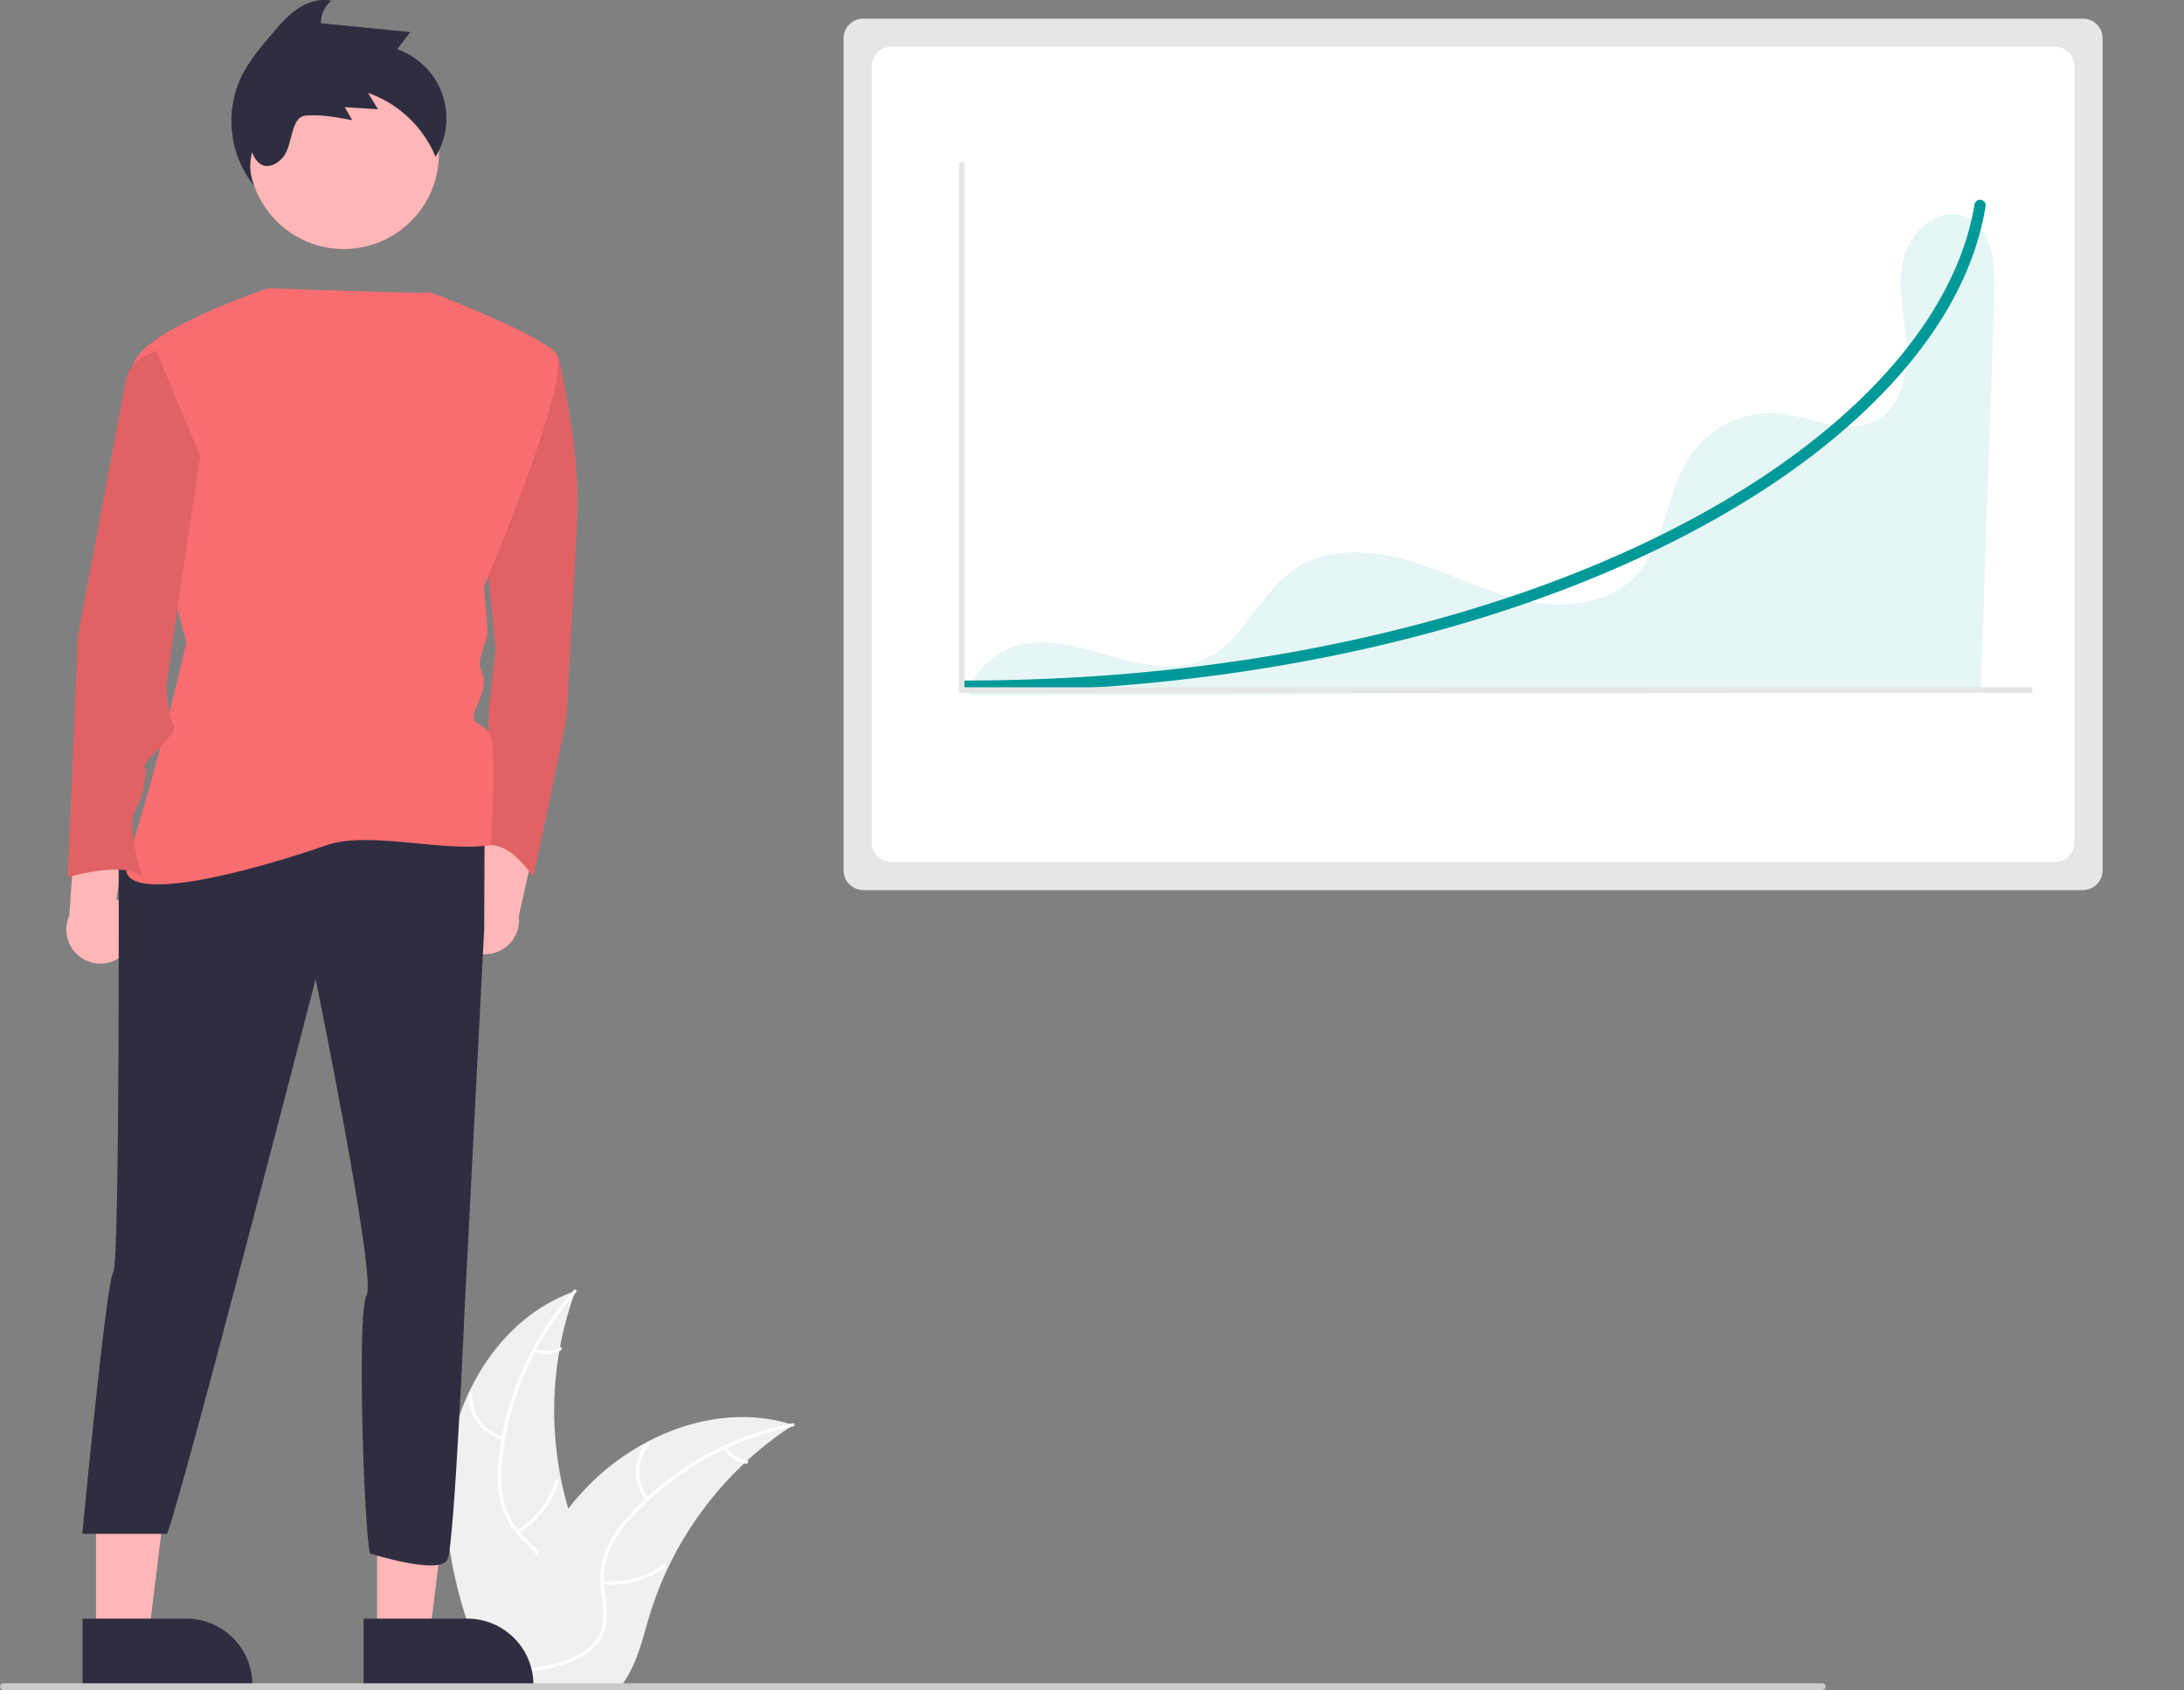 <?xml version="1.0" encoding="UTF-8"?>
<svg width="777.14" height="601.2" data-name="Layer 1" version="1.1" viewBox="0 0 777.14 601.2" xmlns="http://www.w3.org/2000/svg">
 <rect x="0" y="0" width="777.14" height="601.2" fill="#808080" stroke="none"/>
 <path d="m159.43 520.94c3.318-26.678 19.851-52.964 45.294-61.646a123.86 123.86 0 0 0 6e-3 85.04c3.91 10.575 9.359 21.93 5.682 32.589-2.288 6.632-7.886 11.706-14.142 14.878-6.257 3.173-13.202 4.685-20.059 6.167l-1.35 1.116c-10.886-24.581-18.749-51.467-15.431-78.145z" fill="#f0f0f0"/>
 <g transform="translate(-168.97)" fill="#fff">
  <path transform="translate(-141.43,-149.4)" d="m515.38 609.19a105.87 105.87 0 0 0-26.319 59.583 45.591 45.591 0 0 0 0.519 14.275 26.149 26.149 0 0 0 6.503 12.128c2.931 3.221 6.303 6.175 8.4 10.052a16.011 16.011 0 0 1 0.782 13.071c-1.852 5.311-5.501 9.64-9.218 13.749-4.126 4.563-8.484 9.236-10.238 15.285-0.213 0.733-1.337 0.36-1.125-0.371 3.051-10.524 13.268-16.502 18.14-25.981 2.273-4.423 3.228-9.558 1.096-14.227-1.864-4.083-5.338-7.133-8.334-10.368a27.903 27.903 0 0 1-6.801-11.622 42.148 42.148 0 0 1-1.065-14.203 102.71 102.71 0 0 1 7.501-31.214 107.75 107.75 0 0 1 19.374-31.048c0.507-0.567 1.287 0.325 0.784 0.889z"/>
  <path transform="translate(-141.43,-149.4)" d="m489.37 661.61a15.884 15.884 0 0 1-12.091-16.639c0.06-0.76 1.244-0.702 1.184 0.059a14.708 14.708 0 0 0 11.279 15.455c0.742 0.176 0.366 1.3-0.371 1.125z"/>
  <path transform="translate(-141.43,-149.4)" d="m494.38 693.74a30.615 30.615 0 0 0 13.671-17.632c0.215-0.732 1.34-0.36 1.125 0.371a31.844 31.844 0 0 1-14.264 18.319c-0.657 0.39-1.186-0.671-0.533-1.058z"/>
  <path transform="translate(-141.43,-149.4)" d="m500.96 629.1a8.991 8.991 0 0 0 8.52-0.433c0.652-0.398 1.18 0.663 0.533 1.058a10.075 10.075 0 0 1-9.425 0.499 0.612 0.612 0 0 1-0.377-0.748 0.595 0.595 0 0 1 0.748-0.377z"/>
 </g>
 <path d="m282.28 506.94c-0.4 0.26-0.8 0.52-1.2 0.79a118.41 118.41 0 0 0-15.14 11.82c-0.37 0.33-0.74 0.67-1.1 1.01a124.83 124.83 0 0 0-27.11 37.11 121.22 121.22 0 0 0-6.64 17.18c-2.45 8.13-4.46 17.14-9.31 23.79a20.798 20.798 0 0 1-1.62 2h-43.83c-0.1-0.05-0.2-0.09-0.3-0.14l-1.75 0.08c0.07-0.31 0.15-0.63 0.22-0.94 0.04-0.18 0.09-0.36 0.13-0.54 0.03-0.12 0.06-0.24 0.08-0.35 0.01-0.04 0.02-0.08 0.03-0.11 0.02-0.11 0.05-0.21 0.07-0.31q0.66-2.685 1.36-5.37c0-0.01 0-0.01 0.01-0.02 3.59-13.63 8.35-27.08 15-39.38 0.2-0.37 0.4-0.75 0.62-1.12a115.67 115.67 0 0 1 10.39-15.76 102.26 102.26 0 0 1 6.81-7.79 85.037 85.037 0 0 1 21.28-15.94c15.72-8.3 33.92-11.48 50.72-6.41 0.43 0.13 0.85 0.26 1.28 0.4z" fill="#f0f0f0"/>
 <g transform="translate(-168.97)" fill="#fff">
  <path transform="translate(-141.43,-149.4)" d="m592.58 656.9a105.87 105.87 0 0 0-56.888 31.728 45.591 45.591 0 0 0-8.181 11.71 26.148 26.148 0 0 0-2.109 13.599c0.401 4.336 1.314 8.725 0.655 13.084a16.011 16.011 0 0 1-7.245 10.907c-4.676 3.126-10.197 4.385-15.638 5.429-6.042 1.159-12.335 2.267-17.377 6.04-0.611 0.457-1.285-0.517-0.675-0.974 8.773-6.566 20.529-5.188 30.126-9.823 4.478-2.163 8.332-5.688 9.441-10.699 0.97-4.382 0.033-8.909-0.412-13.296a27.903 27.903 0 0 1 1.567-13.374 42.148 42.148 0 0 1 7.7-11.981 102.71 102.71 0 0 1 24.782-20.406 107.75 107.75 0 0 1 34.163-13.126c0.746-0.148 0.832 1.035 0.091 1.182z"/>
  <path transform="translate(-141.43,-149.4)" d="m540.26 683.09a15.884 15.884 0 0 1 0.364-20.565c0.506-0.57 1.416 0.189 0.91 0.76a14.708 14.708 0 0 0-0.299 19.13c0.486 0.587-0.491 1.259-0.974 0.675z"/>
  <path transform="translate(-141.43,-149.4)" d="m524.91 711.76a30.615 30.615 0 0 0 21.531-5.847c0.613-0.455 1.286 0.519 0.675 0.974a31.844 31.844 0 0 1-22.418 6.039c-0.759-0.084-0.543-1.25 0.212-1.166z"/>
  <path transform="translate(-141.43,-149.4)" d="m569.08 664.11a8.991 8.991 0 0 0 7.064 4.785c0.76 0.075 0.543 1.24-0.212 1.166a10.075 10.075 0 0 1-7.826-5.276 0.612 0.612 0 0 1 0.15-0.824 0.595 0.595 0 0 1 0.824 0.15z"/>
 </g>
 <path d="m307.17 6.63a7.008 7.008 0 0 0-7 7v296a7.008 7.008 0 0 0 7 7h434a7.008 7.008 0 0 0 7-7v-296a7.008 7.008 0 0 0-7-7z" fill="#e6e6e6"/>
 <path d="m317.17 16.63a7.008 7.008 0 0 0-7 7v276a7.008 7.008 0 0 0 7 7h414a7.008 7.008 0 0 0 7-7v-276a7.008 7.008 0 0 0-7-7z" fill="#fff"/>
 <path d="m699.2 76.98c-9.52-3.717-19.786 5.605-22.016 15.579-2.231 9.974 0.624 20.289 1.252 30.49s-2.045 22.046-11.146 26.697c-10.465 5.348-22.741-1.605-34.446-2.663a34.662 34.662 0 0 0-30.528 13.83c-9.653 13.243-9.162 32.472-20.585 44.223-9.925 10.209-26.098 11.539-39.982 8.382s-26.646-10.016-40.299-14.059-29.455-4.888-41.154 3.228c-12.213 8.472-17.648 25.079-31.057 31.496-9.48 4.537-20.703 2.807-30.848 0.059-10.146-2.748-20.375-6.454-30.849-5.572-10.473 0.882-21.392 8.108-22.222 18.586l359.46-1.004q2.449-71.169 4.899-142.34c0.355-10.307-0.873-23.181-10.48-26.932z" fill="#099" opacity=".1"/>
 <g transform="translate(-168.97)" fill="#ffb6b6">
  <path transform="translate(-141.43,-149.4)" d="m471.58 480.97a12.067 12.067 0 0 1 9.048-16.14l6.315-42.414 16.594 14.873-8.54 37.997a12.132 12.132 0 0 1-23.415 5.684z"/>
  <path transform="translate(-141.43,-149.4)" d="m355.79 487.4a12.067 12.067 0 0 0-3.975-18.071l6.264-42.422-20.195 9.418-2.853 38.84a12.132 12.132 0 0 0 20.759 12.234z"/>
  <polygon points="303.12 509.64 303.13 581.92 321.86 581.91 330.78 509.64"/>
 </g>
 <path d="m129.38 575.8 36.901-1e-3h1e-3a23.517 23.517 0 0 1 23.516 23.516v0.764l-60.417 2e-3z" fill="#2f2e41"/>
 <polygon transform="translate(-168.97)" points="221.86 581.91 230.78 509.64 203.12 509.64 203.13 581.92" fill="#ffb6b6"/>
 <path d="m29.378 575.8 36.901-1e-3h0.002a23.517 23.517 0 0 1 23.516 23.516v0.764l-60.417 2e-3z" fill="#2f2e41"/>
 <circle cx="122.34" cy="54.736" r="33.848" fill="#ffb6b6"/>
 <path d="m42.208 298.76s0.498 151.46-1.92 153.88-11 93-11 93h30c2 0 53.033-197.32 53.033-197.32s21.759 106.38 18.133 112.42-0.8 85.279 1.209 91.873c0 0 25.208 8.067 27.625 2.023s6-88 6-88l7-136 0.153-35.508z" fill="#2f2e41"/>
 <g transform="translate(-168.97)">
  <path transform="translate(-141.43,-149.4)" d="m491.63 274.08h13.468a4.358 4.358 0 0 1 4.253 3.4c2.078 9.203 7.434 35.289 6.456 55.834-1.209 25.386-3.627 65.278-3.627 68.905s-12.089 59.234-12.089 59.234-8.311-13.659-17.453-11.061l1.738-49.382 2.418-20.55-3.627-36.266z" fill="#e06265"/>
  <path transform="translate(-141.43,-149.4)" d="m405.8 251.95s-42.914 14.275-47.75 26.364 18.641 99.725 18.641 99.725-9 40-21.058 77.976c-5.488 17.282 46.881 2.486 71.058-5.976 14.981-5.196 42.691 2.783 58.289-0.068 0 0 2.418-32.639 0-38.683s-8.462-2.418-4.835-10.88 2.418-9.671 1.209-13.297 2.418-8.462 2.418-13.297-1.209-15.715-1.209-15.715 32.639-76.158 25.386-83.411-44.173-21.229-44.173-21.229 0.916 0.58-57.975-1.509z" fill="#f86d70"/>
  <path transform="translate(-141.43,-149.4)" d="m365.91 274.08-4.293 2.147a12.108 12.108 0 0 0-6.486 8.598l-17.025 90.799-3.627 85.828s20.55-6.044 26.595 0c0 0-6.044-18.133-2.418-24.177s3.627-14.506 3.627-14.506-2.418 0 3.627-6.044 7.253-8.462 6.044-9.671-2.418-12.088-2.418-13.297 12.088-82.202 12.088-82.202z" fill="#e06265"/>
 </g>
 <path d="m343.56 246.09a2 2 0 1 1 0-4c92.415 0 180.55-18.504 248.17-52.104 63.407-31.507 103.81-74.231 110.86-117.22a2 2 0 1 1 3.948 0.641l-9.2e-4 0.006c-3.658 22.331-15.534 44.235-35.296 65.106-19.49 20.584-45.642 39.106-77.728 55.049-68.162 33.869-156.93 52.521-249.95 52.521z" fill="#099"/>
 <polygon transform="translate(-168.97)" points="510.14 246.49 510.14 57.765 512.14 57.765 512.14 244.49 892.14 244.49 892.14 246.49" fill="#e6e6e6"/>
 <path d="m90.428 66.14a18.597 18.597 0 0 1-0.708-11.953c2.765 7.333 8.258 5.095 11.057 1.656 3.51-4.313 2.5-14.272 8.042-14.718 5.542-0.446 11.084 0.603 16.546 1.647q-1.357-2.324-2.715-4.648 5.926 0.368 11.852 0.736-1.764-2.903-3.529-5.806a40.52 40.52 0 0 1 23.997 22.709 25.987 25.987 0 0 0-13.652-38.231q2.338-3.067 4.675-6.134l-31.721-3.13a9.42 9.42 0 0 1 3.691-7.973c-4.154-0.938-8.56 0.469-12.089 2.851-3.53 2.382-6.337 5.667-9.097 8.909-4.179 4.91-8.409 9.896-11.145 15.734a37.062 37.062 0 0 0 4.797 38.351zm0.383-14.895 5.8e-4 -0.002 0.032-0.006z" fill="#2f2e41"/>
 <path transform="translate(-141.43,-149.4)" d="m789.92 750.6h-647.29a1.191 1.191 0 0 1 0-2.381h647.29a1.191 1.191 0 0 1 0 2.381z" fill="#cacaca"/>
</svg>
